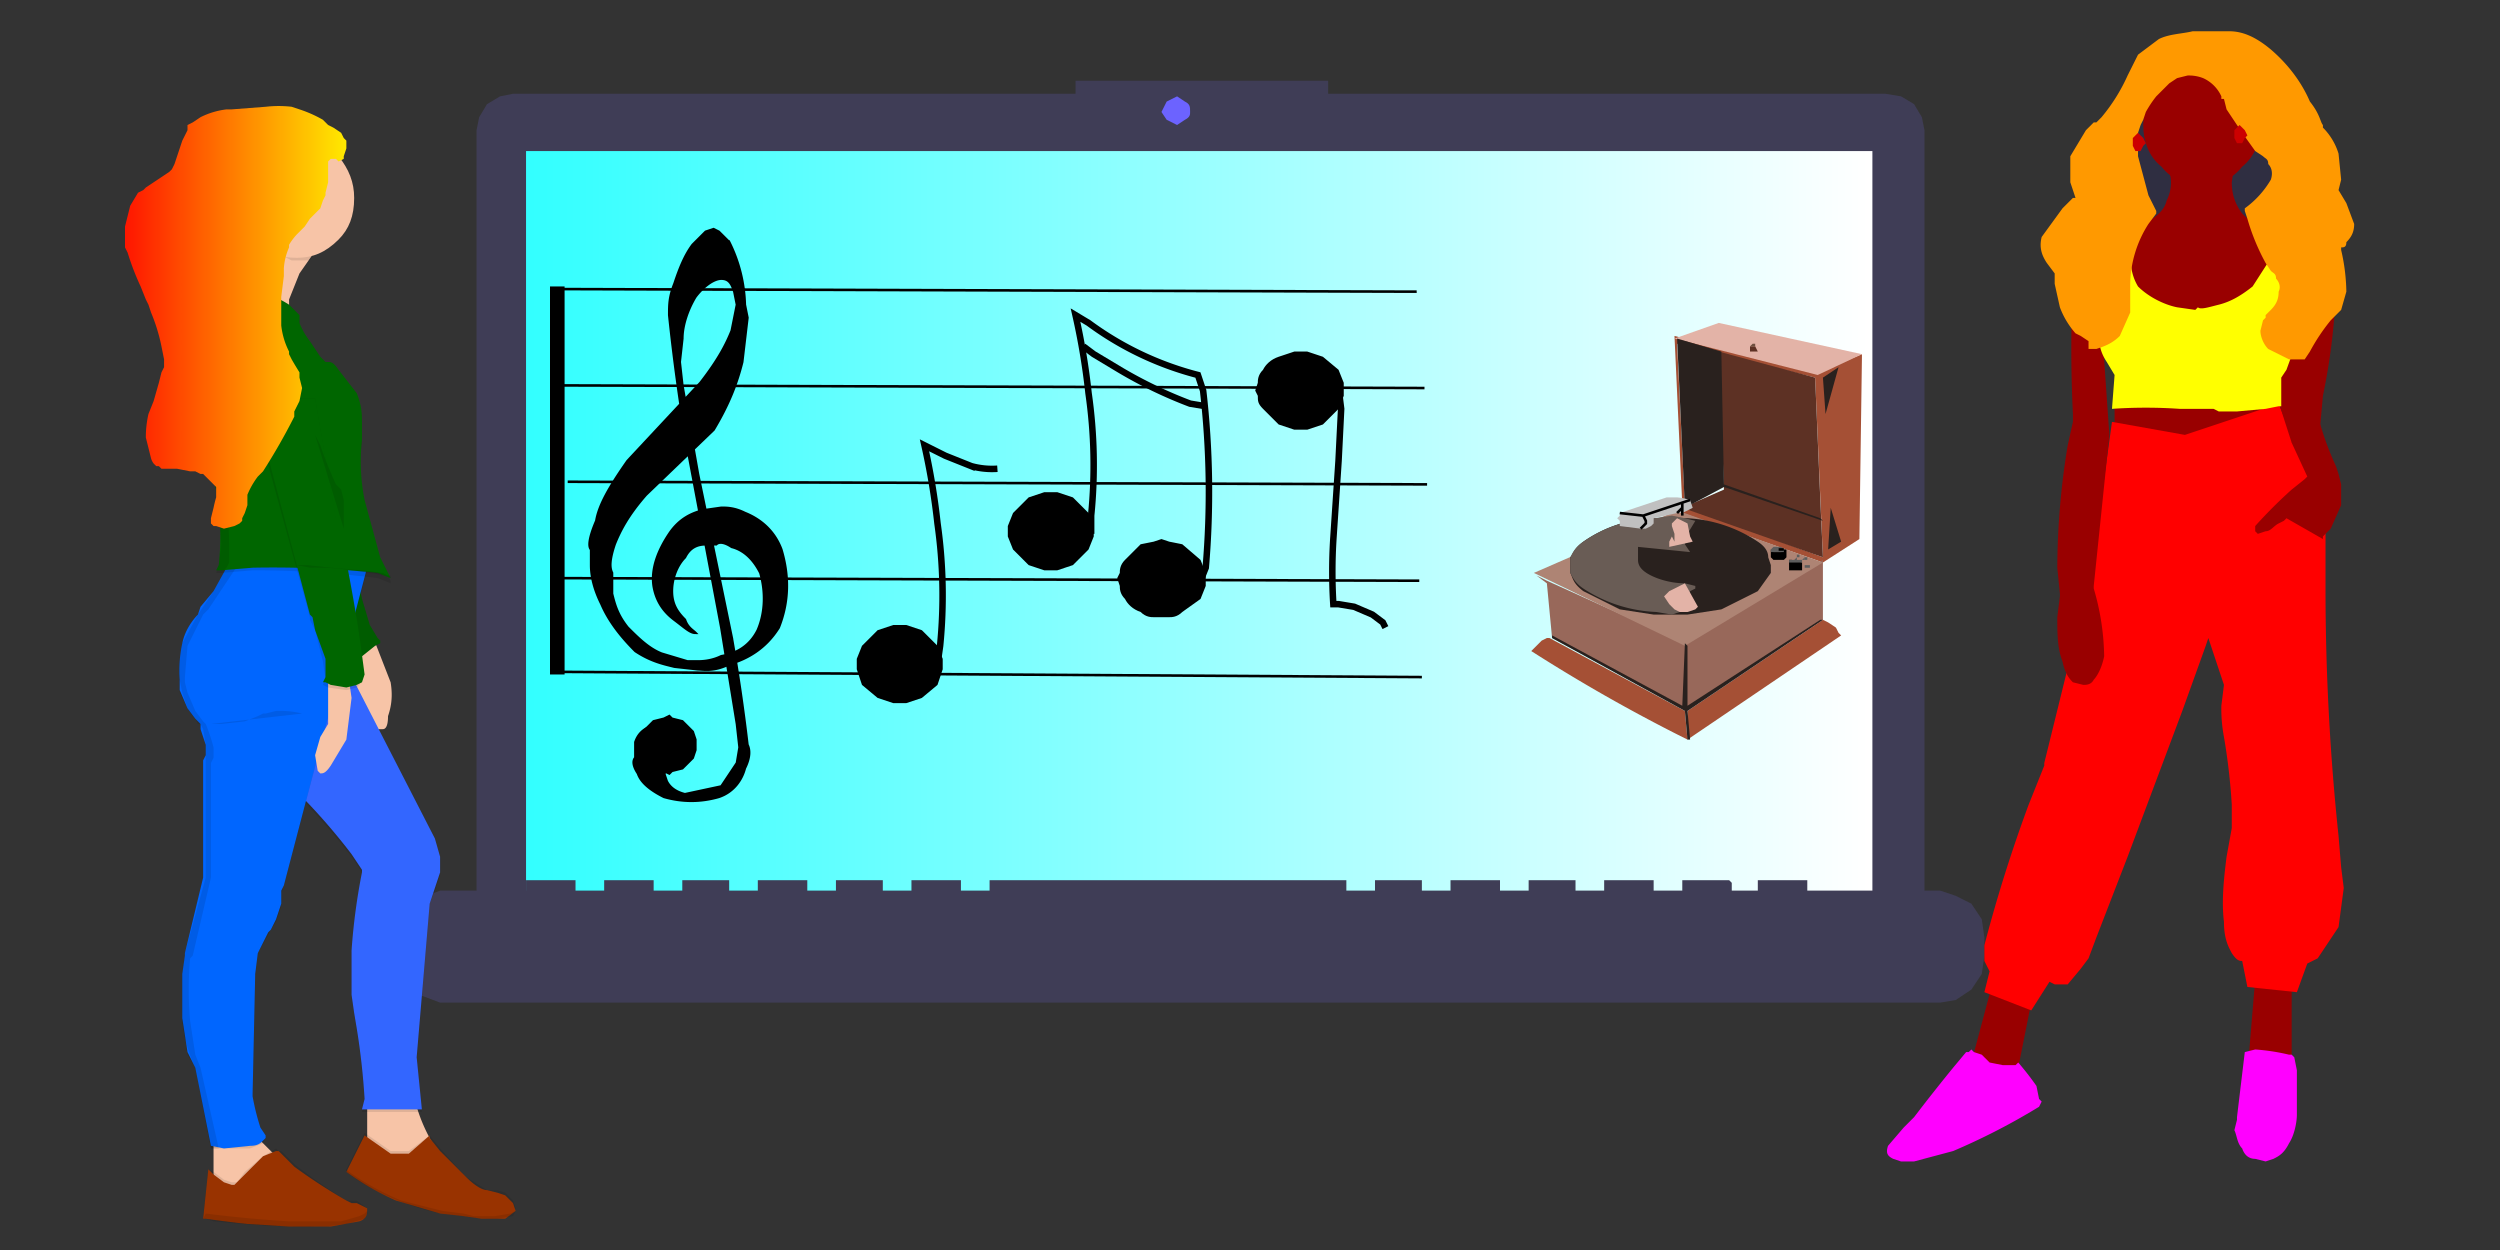 <svg xmlns:xlink="http://www.w3.org/1999/xlink" image-rendering="optimizeSpeed" baseProfile="basic" xmlns="http://www.w3.org/2000/svg" viewBox="0 0 960 480"><rect x="0" y="0" width="960" height="480" fill="#333333" stroke="none"/><defs><linearGradient id="a"><stop offset="0" stop-color="#3ff"/><stop offset="1" stop-color="#fff"/></linearGradient><linearGradient id="b"><stop offset="0" stop-color="red"/><stop offset="1" stop-color="#ff0"/></linearGradient><linearGradient id="d" xlink:href="#a" x1="0" y1=".5" x2="1" y2=".5"/><linearGradient id="e" xlink:href="#b" x1="-.1" y1=".5" x2="1.1" y2=".5"/><mask id="c"><path fill="#FFF" d="M0 0h960v480H0z"/></mask></defs><g mask="url(#c)"><path fill="#3f3d56" d="M724 36H510v-5h-97v5H197l-5 1-5 3-3 5-1 5v294c0 1 0 4 2 7l5 5c3 2 6 2 7 2h527c2 0 5 0 8-2l5-5 2-7V50l-1-5-3-5-5-3-6-1Z"/><path fill="url(#d)" d="M202 58h517v292H202V58Z"/><path fill="#6c63ff" d="M457 43c0 1 0 2-2 3l-3 2-4-2-2-3 2-4 4-2 3 2c2 1 2 2 2 4Z"/><path fill="#3f3d56" d="M745 342h-51v-4h-19v4h-10v-3l-1-1h-18v4h-11v-4h-19v4h-11v-4h-18v4h-11v-4h-19v4h-11v-4h-18v4h-11v-4H380v4h-11v-4h-19v4h-11v-4h-18v4h-11v-4h-19v4h-11v-4h-18v4h-11v-4h-19v4h-11v-4h-19v4h-33l-8 3c-3 1-5 3-7 6l-2 9v7l2 9c2 3 4 5 7 6l8 3h576l6-1 6-4 4-6 1-7v-7l-1-7-4-6-6-3-6-2Z"/><path fill="#a55035" d="m643 129 3 65h1l-3-62 53 13 3 69-54-20v3l54 19 14-9 1-71-17 7-55-14Z"/><path fill="#2f2e41" d="M814 36h59v74h-59V36Z"/><path fill="#900" d="m765 378-8 30 13 10 4-3 6-30-15-7ZM866 376l-3 36h17v-34l-14-2ZM812 149v22l33 5 29-11-5-14-57-2Z"/><path fill="red" d="m839 167-28-5-8 58-18 73v1l-6 15a569 569 0 0 0-17 54v6l2 4-2 8 18 7 7-11 2 1h5l5-6 3-4 3-8 12-31 21-56 9-25 1-3 6 18-1 8a58 58 0 0 0 1 12 238 238 0 0 1 3 26v9l-2 11c-1 8-2 17-1 25 0 7 2 10 3 12 2 3 3 3 4 3l2 10 19 2 4-11 4-2 8-12 2-15-1-8-1-12a904 904 0 0 1-5-95v-27l-18-44-36 12Z"/><path fill="#f0f" d="m762 406-1-1-3-1-1-1-1 1h-1l-5 6a722 722 0 0 0-15 19l-4 4-6 7c-1 3 0 4 2 5l3 1h5l15-4a252 252 0 0 0 33-17l1-2-1-1-1-5a113 113 0 0 0-7-9l-1 1h-5l-5-1-2-2ZM862 404l4-1a80 80 0 0 1 13 2h1l1 1 1 5v17c0 3-1 8-3 11-2 4-4 5-6 6l-3 1-4-1c-2 0-4-1-5-4-2-2-2-5-3-7l1-4v-1l3-25Z"/><path fill="#900" d="M868 48c0 6-2 12-7 16-4 5-9 7-16 7-6 0-11-2-15-7-5-4-7-10-7-16s2-11 7-16c4-4 9-6 15-6 7 0 12 2 16 6 5 5 7 10 7 16Z"/><path fill="#900" d="M831 62v1l2 3c1 3 1 7-1 11-1 4-4 6-7 8l-7 4c-2 1-4 1-5 4-3 4-4 8-1 16a130 130 0 0 0 24 40l1-1 12-5c7-5 16-11 23-19 6-8 8-14 9-20 2-6 1-9 1-11h-1l-7-2c-4-2-9-5-13-9-3-4-4-8-4-12l1-7-27-1Z"/><path fill="#900" d="M817 88h-5c-3 0-7 1-10 3s-5 4-5 7l-1 4v6a527 527 0 0 0 0 51v3l-2 9a294 294 0 0 0-4 47l1 10v1l-1 8c0 6 0 12 2 17 1 5 3 7 4 8l4 1c1 0 3 0 4-2 1-1 3-4 4-9a96 96 0 0 0-4-26v-1l6-58-3-43 12-26-2-10ZM876 92h5l10 4c3 2 4 4 5 6l1 4v5a245 245 0 0 1-5 41l-1 11v1l-11 6-10-31 6-47Z"/><path fill="#900" d="m882 165-2 5 6 13-1 1-5 4a182 182 0 0 0-14 14v2l1 1 3-1c2 0 3-2 5-3l2-1 1-1 14 8v-1l3-3 4-9v-8l-1-4-1-3a115 115 0 0 1-6-16h-2l-4 1-2 1h-1Z"/><path fill="#ff0" d="m813 85-2 29-1 1-2 3-2 11c0 4 1 7 3 10l3 5-1 13a189 189 0 0 1 26 0h13l2 1h7l11-1 5-1h1v-11l2-3 4-11 1-11-1-6-1-5a89 89 0 0 1 1-17v-3l-6-1v1l-2 7-9 14c-5 4-9 6-13 7s-7 2-8 1l-1 1-7-1c-5-1-11-4-15-8-3-5-3-10-3-15l1-10h-6Z"/><path fill="#f90" d="M848 12h-6c-4 1-9 1-13 3l-8 6-2 4-2 4a69 69 0 0 1-10 16l-2 2h-1l-3 3-6 10v10l2 6h-1l-4 4-8 11c-1 4 0 7 2 10l3 4v4l2 9a32 32 0 0 0 6 10l2 1 3 2v3h-1 4c3-1 6-2 9-5l4-9v-11a44 44 0 0 1 7-23l3-4v-1l-3-6-4-15v-9l1-3 1-2 1-3a43 43 0 0 1 4-6l1-1 2-2 2-2 3-2 4-1a15 15 0 0 1 6 1 14 14 0 0 1 7 7v1h1l1 4 6 9 5 7 3 2c1 1 2 1 2 3 1 1 2 3 1 6a36 36 0 0 1-10 11v1l1 3a83 83 0 0 0 7 17l2 3c1 1 2 1 2 3 1 1 2 3 1 5 0 3-1 5-3 7l-2 2v1l-1 1-1 4c0 2 1 5 3 7l8 4h6l2-3a75 75 0 0 1 8-12l2-2 2-2 2-7a75 75 0 0 0-2-16v-1c1 0 2 0 2-2 2-2 3-4 3-7l-3-8-3-5 1-4-1-10a24 24 0 0 0-6-10v-1c-1-1-1-4-5-9-3-7-8-14-15-20-6-5-11-7-16-7h-8Z"/><path fill="#c00" d="m824 55-1 1-1 2h-2l-1-2v-3l1-1 1-1 1 1 1 1 1 2ZM863 52l-1 1-1 2h-2l-1-2v-3l1-1 1-1 1 1 1 1 1 2Z"/><path fill="#98685a" d="m590 221 4 2 53 24 53-32v23l-53 34-51-27-2-21-4-3Z"/><path fill="none" stroke="#000" stroke-width="5.6" d="M214 110v149"/><path fill="none" stroke="#000" d="m214 111 330 1M216 148l331 1M218 185l330 1M214 222l331 1M216 258l330 2"/><path d="M362 255v2l-2 6-6 5-6 2h-5l-6-2-6-5-2-6v-4l2-5 6-6 6-2h5l6 2 6 6 2 5v2Z"/><path fill="none" stroke="#000" stroke-width="2.5" d="m360 255 1-7a196 196 0 0 0-1-47 268 268 0 0 0-5-30l2 1 6 3 10 4a30 30 0 0 0 10 1"/><path d="M420 204v2l-2 5-6 6-6 2h-5l-6-2-6-6-2-5v-4l2-5 6-6 6-2h5l6 2 6 6 2 5v2ZM463 222v3l-2 5-7 5c-2 2-4 2-5 2h-6c-1 0-3 0-5-2-3-1-5-3-6-5-2-2-2-4-2-5l-1-3 1-2c0-1 0-3 2-5l6-6 5-1 3-1 3 1 5 1 7 6 2 5v2Z"/><path fill="none" stroke="#000" stroke-width="2.5" d="M419 205v-7a194 194 0 0 0-1-47 263 263 0 0 0-5-30l5 3a122 122 0 0 0 42 20l2 6a341 341 0 0 1 1 68l-2 5"/><path fill="none" stroke="#000" stroke-width="2.5" d="m416 133 4 3 10 6a172 172 0 0 0 27 13l6 1"/><path d="M516 150v-3l-2-5-6-5-6-2h-5l-6 2c-3 1-5 3-6 5-2 2-2 4-2 5l-1 3 1 2c0 2 0 3 2 5l6 6 6 2h5l6-2 6-6 2-5v-2Z"/><path fill="none" stroke="#000" stroke-width="2.5" d="m514 149 1 8-1 20-2 30a202 202 0 0 0 0 25h2l6 1 7 3 4 3 1 2"/><path stroke="#000" d="m255 297 1 3c1 2 3 4 7 5l14-3 6-9 1-6-1-9-6-37-13-69a799 799 0 0 1-7-51c0-4 0-7 2-12 2-6 4-11 7-15l5-5 3-1 2 1 4 4a57 57 0 0 1 6 24l1 5-2 17c-2 8-5 16-11 26l-26 25c-7 8-10 14-12 19-2 6-2 9-1 11v8c1 4 2 8 6 13 4 4 8 8 13 10l10 3h4c1 0 5 0 9-2 6-1 11-4 14-10 3-7 3-15 1-22-3-6-7-9-11-10-3-2-5-2-6-1h-4c-3 0-6 1-8 5-3 3-5 8-5 13s2 8 5 11c1 3 3 4 4 5-2 0-4-2-8-5s-7-7-8-13c-1-7 2-14 6-20s9-8 13-9l7-1c2 0 5 0 9 2 5 2 11 6 14 14 3 10 3 20-1 30-5 8-12 12-19 14-6 3-10 2-12 2l-9-1c-4-1-9-2-15-6-5-5-10-11-13-18-3-6-4-11-4-15v-6c-1-1-1-4 2-11 1-6 5-13 12-23l28-30c7-9 10-15 12-20l2-10-1-5c-1-3-2-5-5-5s-7 3-10 7c-3 5-5 11-5 16l-1 9 1 9 6 34 13 63a713 713 0 0 1 6 41c1 2 1 5-1 9-1 4-4 9-10 11-7 2-14 2-21 0-6-3-9-6-10-9-2-3-2-5-1-6v-6c1-3 3-5 6-6 4-1 7 0 10 2 3 1 3 2 3 3l-2 1-1 3-3 5-1 3-1 1Z"/><path stroke="#000" d="M267 286v2l-1 3-4 4-4 1-1 1-2-1-4-1-4-4-1-3v-4l1-3 4-4 4-1 2-1 1 1 4 1 4 4 1 3v2Z"/><path d="M279 251h4v4h-4v-4ZM269 197h4v11h-4v-11ZM261 155h2l3 20h-2l-3-20Z"/><path fill="#ae8474" d="m644 196 56 20-53 32-58-28 55-24Z"/><path fill="#a55035" d="m648 284-2-1a644 644 0 0 1-58-33l2-2 2-2 2-1h1l52 28m1 0 52-35 2 1 3 2 1 2 1 1-59 40"/><path fill="#29211e" d="M649 284h-1l-1-11-51-28v-1l50 27 1-24 1 1v-1 24l51-33h1l-52 35 1 11Z"/><path fill="#e3b3a7" d="m660 124-17 6 55 14 17-8-55-12Z"/><path fill="#5d3124" d="m660 135 37 10 2 47 1 22-54-19 16-7-2-53ZM672 135v-2h2l1 2h-3Z"/><path fill="#6f5040" d="M674 133h-2l1-1h1v1"/><path fill="#29211e" d="m703 195 4 13-5 3M662 187l-15 8-3-65 17 5 1 51 37 13 1 1M700 145l6-4-5 18M680 217v3l-5 7-14 7-13 2h-13l-13-2-14-7c-4-3-4-5-5-7v-6c1-1 1-3 5-6a50 50 0 0 1 27-9h13a54 54 0 0 1 27 9c3 2 4 4 4 6l1 3"/><path fill="#695c55" d="M629 210v5c0 2 1 4 5 6s9 3 13 3l4 1v1l-2 1-1 3v4l-3 1-3 1-6-1a55 55 0 0 1-28-9c-3-2-4-4-5-6v-6c1-2 2-4 5-6a50 50 0 0 1 27-9l7-1 5 1 4 1-3 5-1 4 2 3"/><path fill="#e3b3a7" d="M641 210v-2l1-2 1 2v-3l-1-3v-1l2-2 4 2 1 5 1 2m2 25-1 1-3 1h-3l-2-1-1-1-1-1-2-3 2-2 4-2 2-1"/><path fill="silver" d="m622 197 18-6h4a23 23 0 0 1 5 1l1 3-4 2h-2l-9 2v2l-1 1-2 1h-2l-8-1v-2l-1-1 1-1v-1Z"/><path fill="none" stroke="#000" d="m646 195-2 2M646 193v5M631 198l18-6M622 197l9 1M630 203l1-1 1-1v-1l-1-2"/><path d="M680 214v-3l1 1h3l1-1h1v3l-1 1h-4l-1-1Z"/><path fill="#5d5d5d" d="M686 211h-1v1h-5v-1l1-1h3l1 1h1"/><path fill="none" stroke="#000" d="M683 211h2"/><path d="M687 215h1a36 36 0 0 1 4 1v3h-5v-3m3-1v-1 1"/><path fill="#5d5d5d" d="M692 216h-5c-1 0 0 0 0 0v-1h2l1-1v1h2v1M689 214h1v-1h-1 1v1c0-1 0-1 0 0h-1ZM690 214h1-1v-1h1v1c0-1 0-1 0 0-1 0-1 0 0 0-1 0-1 0 0 0h-1ZM693 215h-1l1-1v1Z"/><path fill="#ae8474" d="M693 215Z"/><path fill="#5d5d5d" d="M693 215h1c-1 0-1 0 0 0-1 0-1 0 0 0h-1v-1h1v1h-1 1c-1 0-1 0 0 0h-1ZM693 217h1v1h-1v-1h1c-1 0-1 0 0 0h-1ZM694 217h1c-1 0-1 0 0 0-1 0-1 0 0 0h-1 1c-1 0-1 0 0 0-1 0-1 0 0 0v1h-1v-1Z"/><path fill="#ae8474" d="M694 217ZM694 217Z"/><path fill="#f7c4a7" d="m138 236 1 1 4 7 7 18c1 6 0 10-1 13 0 4-1 5-2 5h-4c-2-1-5-2-7-5l-2-7 1-5 1-15-2-15 4 3ZM82 435v22l20 2 7-11-2-3-2-2-5-5-3-5v-1l-1-2h-4a29 29 0 0 0-10 4v1Z"/><path fill-opacity=".1" d="M90 454h1l3-4 7-6 5-3 1 1h1l5 5a217 217 0 0 0 20 14h4l4 3c0 1 0 3-3 4-3 2-7 2-11 2l-8 1a245 245 0 0 1-40-3l-1-1 2-18 2 1 4 3 3 1h1Z"/><path fill="#930" d="m90 455 1-1 3-3 7-7 5-2h1l1 1 5 5a212 212 0 0 0 20 13l2 1h2l4 2c0 2 0 4-3 5l-11 2h-16l-16-1a417 417 0 0 1-16-2h-1l2-19 2 2 4 3 3 1h1Z"/><path fill="#f7c4a7" d="M141 423v18l10 9 12-3 4-7-1-1-1-2a64 64 0 0 1-7-21l-17 7Z"/><path fill-opacity=".1" d="M150 442h7l8-6 4 5 10 11 8 5h4l3 1 2 2 1 1 1 3-4 3h-16l-9-2-17-4a101 101 0 0 1-19-11v-1l7-14 10 7Z"/><path fill="#930" d="M150 443h7l8-7v1l4 5 10 10c3 3 6 5 8 5l4 1 3 1 2 2 1 1 1 3-4 3h-9l-7-1-9-1-17-5a102 102 0 0 1-19-11l7-14 10 7Z"/><path fill-opacity=".1" d="M138 225v1l1 4 3 11 3 5 1 1-2 1-5 4-2 4 1 1-9-41 10 1-1 8Z"/><path fill="#060" d="M138 224v1l1 5 3 10 3 5 1 1v1l-2 1-5 4-2 3 1 1-9-40 10 1-1 7Z"/><path fill-opacity=".1" d="M138 224v1l1 5 3 10 3 5 1 1v1l-2 1-5 4-2 3 1 1-9-40 10 1-1 7ZM129 248l38 75 2 6v7l-2 6-2 5-5 60 2 20h-23l1-5a267 267 0 0 0-3-26l-1-7-1-7v-16a237 237 0 0 1 4-30v-1l-4-6a261 261 0 0 0-21-24l-4-4c-2-1-3-1-3-4-2-3-2-7 1-14a144 144 0 0 1 20-34l1-1Z"/><path fill="#36f" d="m129 248 38 74 2 7v6l-2 6-2 6-5 59 2 20h-23l1-4a272 272 0 0 0-3-27l-1-6-1-7v-17a237 237 0 0 1 4-30v-1l-4-6a239 239 0 0 0-21-24l-4-4c-2 0-3-1-3-4-2-3-2-7 1-14a140 140 0 0 1 20-33l1-1Z"/><path fill-opacity=".1" d="m89 215-2 4-5 8-5 7-1 2c-2 2-5 6-6 11a49 49 0 0 0-1 15v4l3 6 3 4 1 2h1v2l2 6v5l-1 1v45l-7 30v1l-1 6v18l2 13 3 5 6 31h15l5-2 1-2-2-3a100 100 0 0 1-3-12v-2l1-45 1-9 4-7 1-2 2-3 2-6v-5l1-3 33-125H89Z"/><path fill="#06f" d="M89 214v1l-2 3-5 9-5 6-1 3c-2 2-5 6-6 11a50 50 0 0 0-1 14v4l3 7 3 4 1 1 1 1v2l2 6v4l-1 2v45l-7 29v1l-1 7v17l2 13 3 6 6 30 5 1 10-1c3 0 4-1 5-2l1-1v-1l-2-3a90 90 0 0 1-3-12v-1l1-46 1-8 4-8 1-1 2-4 2-6v-5l1-2 33-126H89Z"/><path fill="#f7c4a7" d="M134 260v1l1 7-2 16-6 10c-2 3-3 3-4 3l-1-1-1-6 2-7 3-5v-19l8 1Z"/><path fill-opacity=".1" d="m178 466-8-1-16-4a108 108 0 0 1-20-11l-1-1v1l4 3a101 101 0 0 0 32 13l9 1a59 59 0 0 0 13 1l6-1 1-2v-1 1l-2 1-6 1h-8l-4-1ZM119 469h-8a489 489 0 0 1-32-3l-1 2h1l3 1a429 429 0 0 0 29 2h14l8-1 7-2 1-2v-1l-1 1-2 1-7 2h-12ZM81 278h4l9-1 5-2 2-1h1l4-1a35 35 0 0 1 10 1"/><path fill-opacity=".1" d="m77 410-2-5-2-13a138 138 0 0 1 0-24l1-1 7-30v-44l1-2v-4a70 70 0 0 0-3-9l-1-1-3-4-3-7-1-4v-2l1-12 6-12 2-2 4-6 6-9 2-3v-1h50-53l-2 3-5 9-4 6-2 3-6 11a50 50 0 0 0-1 14l1 5 2 6a20 20 0 0 0 5 6l1 2 1 6v51l-8 29v1l-1 7v18a55 55 0 0 0 5 18l6 31h3l-7-31Z"/><path fill="#f7c4a7" d="M126 91h-1l-3 4-7 10-4 10v4l-1 4-6 2a49 49 0 0 1-17-8l-1-1 5-3 8-10a39 39 0 0 0 4-19l23 7Z"/><path fill-opacity=".1" d="M100 113h-1l-4-1c-4 1-7 2-11 5-3 3-5 8-6 12l-2 8 5 43v1l2 7 2 18-1 11-1 3h2l12-1a377 377 0 0 1 48 3l5 2v-1l-4-8-6-21c-2-8-2-13-2-17l1-7v-6c0-3 0-7-2-11-2-5-5-8-7-10l-4-3h-1l-2-2-4-6-3-5-1-2v-2l-4-5a47 47 0 0 0-11-5Z"/><path fill="#060" d="m100 112-1-1h-4c-4 0-7 1-11 5-3 3-5 7-6 12l-2 8 4 35v1l1 3a118 118 0 0 0 1 8v1l1 4a102 102 0 0 1 1 29l-1 2h2l12-1a387 387 0 0 1 48 2l5 2-4-8-6-22a75 75 0 0 1-1-23v-6c0-4 0-7-2-12l-7-9c-2-3-3-3-4-3h-1l-2-2-4-6a27 27 0 0 1-4-7v-3l-4-4a43 43 0 0 0-11-5Z"/><path fill-opacity=".1" d="m96 153 23 84v1l2 4 3 12 1 7-1 2 2 1 7 1 4-1 1-1 1-3-1-16-6-29-3-14v-1l-8-47H96Z"/><path fill="#060" d="m97 153 22 83 1 1 1 5 4 11v7l-1 2h1l2 1 6 1 4-1 2-1 1-3-2-15a780 780 0 0 0-8-43l-1-2-8-46H97Z"/><path fill-opacity=".1" d="m121 167 2 4a166 166 0 0 0 6 15l1 1 1 1 1 4v11M103 92l1 1 2 2 4 4 2 1h7a50 50 0 0 1 7-8l-23-7v7Z"/><path fill="#f7c4a7" d="M136 76c0 7-2 12-6 16-5 5-10 7-16 7-7 0-12-2-16-7-5-4-7-9-7-16 0-6 2-11 7-16 4-4 9-7 16-6 6-1 11 2 16 6 4 5 6 10 6 16Z"/><path fill-opacity=".1" d="m87 218 1-2v-7a138 138 0 0 0-2-22l-1-3v-1l-1-3v-5l-1-3v-1l-3-35 1-5c0-3 1-7 3-10l6-8 5-2h2-2l-6 1-7 7c-3 4-4 7-4 11l-2 6 4 35v1l1 3a118 118 0 0 0 1 9l1 4 1 8 1 13-1 8-1 2h3l1-1ZM114 217l5 1a97 97 0 0 1 22 2 28 28 0 0 1 9 2v-1h-1l-2-1-8-1-12-1-9-1h-4Z"/><path fill="url(#e)" d="m125 75-1 2-1 3-4 4-2 3-1 1-1 1-1 1a23 23 0 0 0-3 4v1a24 24 0 0 0-2 8v3l-1 8v11a29 29 0 0 0 3 10v1l1 2a155 155 0 0 0 3 5v2l1 4-1 5-2 4v2a240 240 0 0 1-12 21l-2 2a31 31 0 0 0-4 7v4l-1 3-1 2v1l-1 1-2 1-4 1-3-1h-1l-1-1v-2l1-4a47 47 0 0 1 1-4v-4l-3-3-2-2h-1l-2-1h-2l-5-1h-6l-1-1h-1l-1-1a6 6 0 0 1-1-2l-2-8a40 40 0 0 1 1-9l2-5 2-7 1-4 1-2v-3l-1-5a69 69 0 0 0-4-13l-1-3-1-2-2-5a100 100 0 0 1-5-13l-1-2v-8l2-8 3-5 2-1 1-1 3-2 3-2 3-2 1-1 1-2 1-3 2-6 2-4v-2l2-1 3-2a30 30 0 0 1 10-3h2l13-1a44 44 0 0 1 10 0l3 1a48 48 0 0 1 9 4l1 1 1 1 2 1 3 2 1 2 1 1v3l-1 3v1l-2 1-1-1h-2l-1 1v8l-1 4v1Z"/></g></svg>